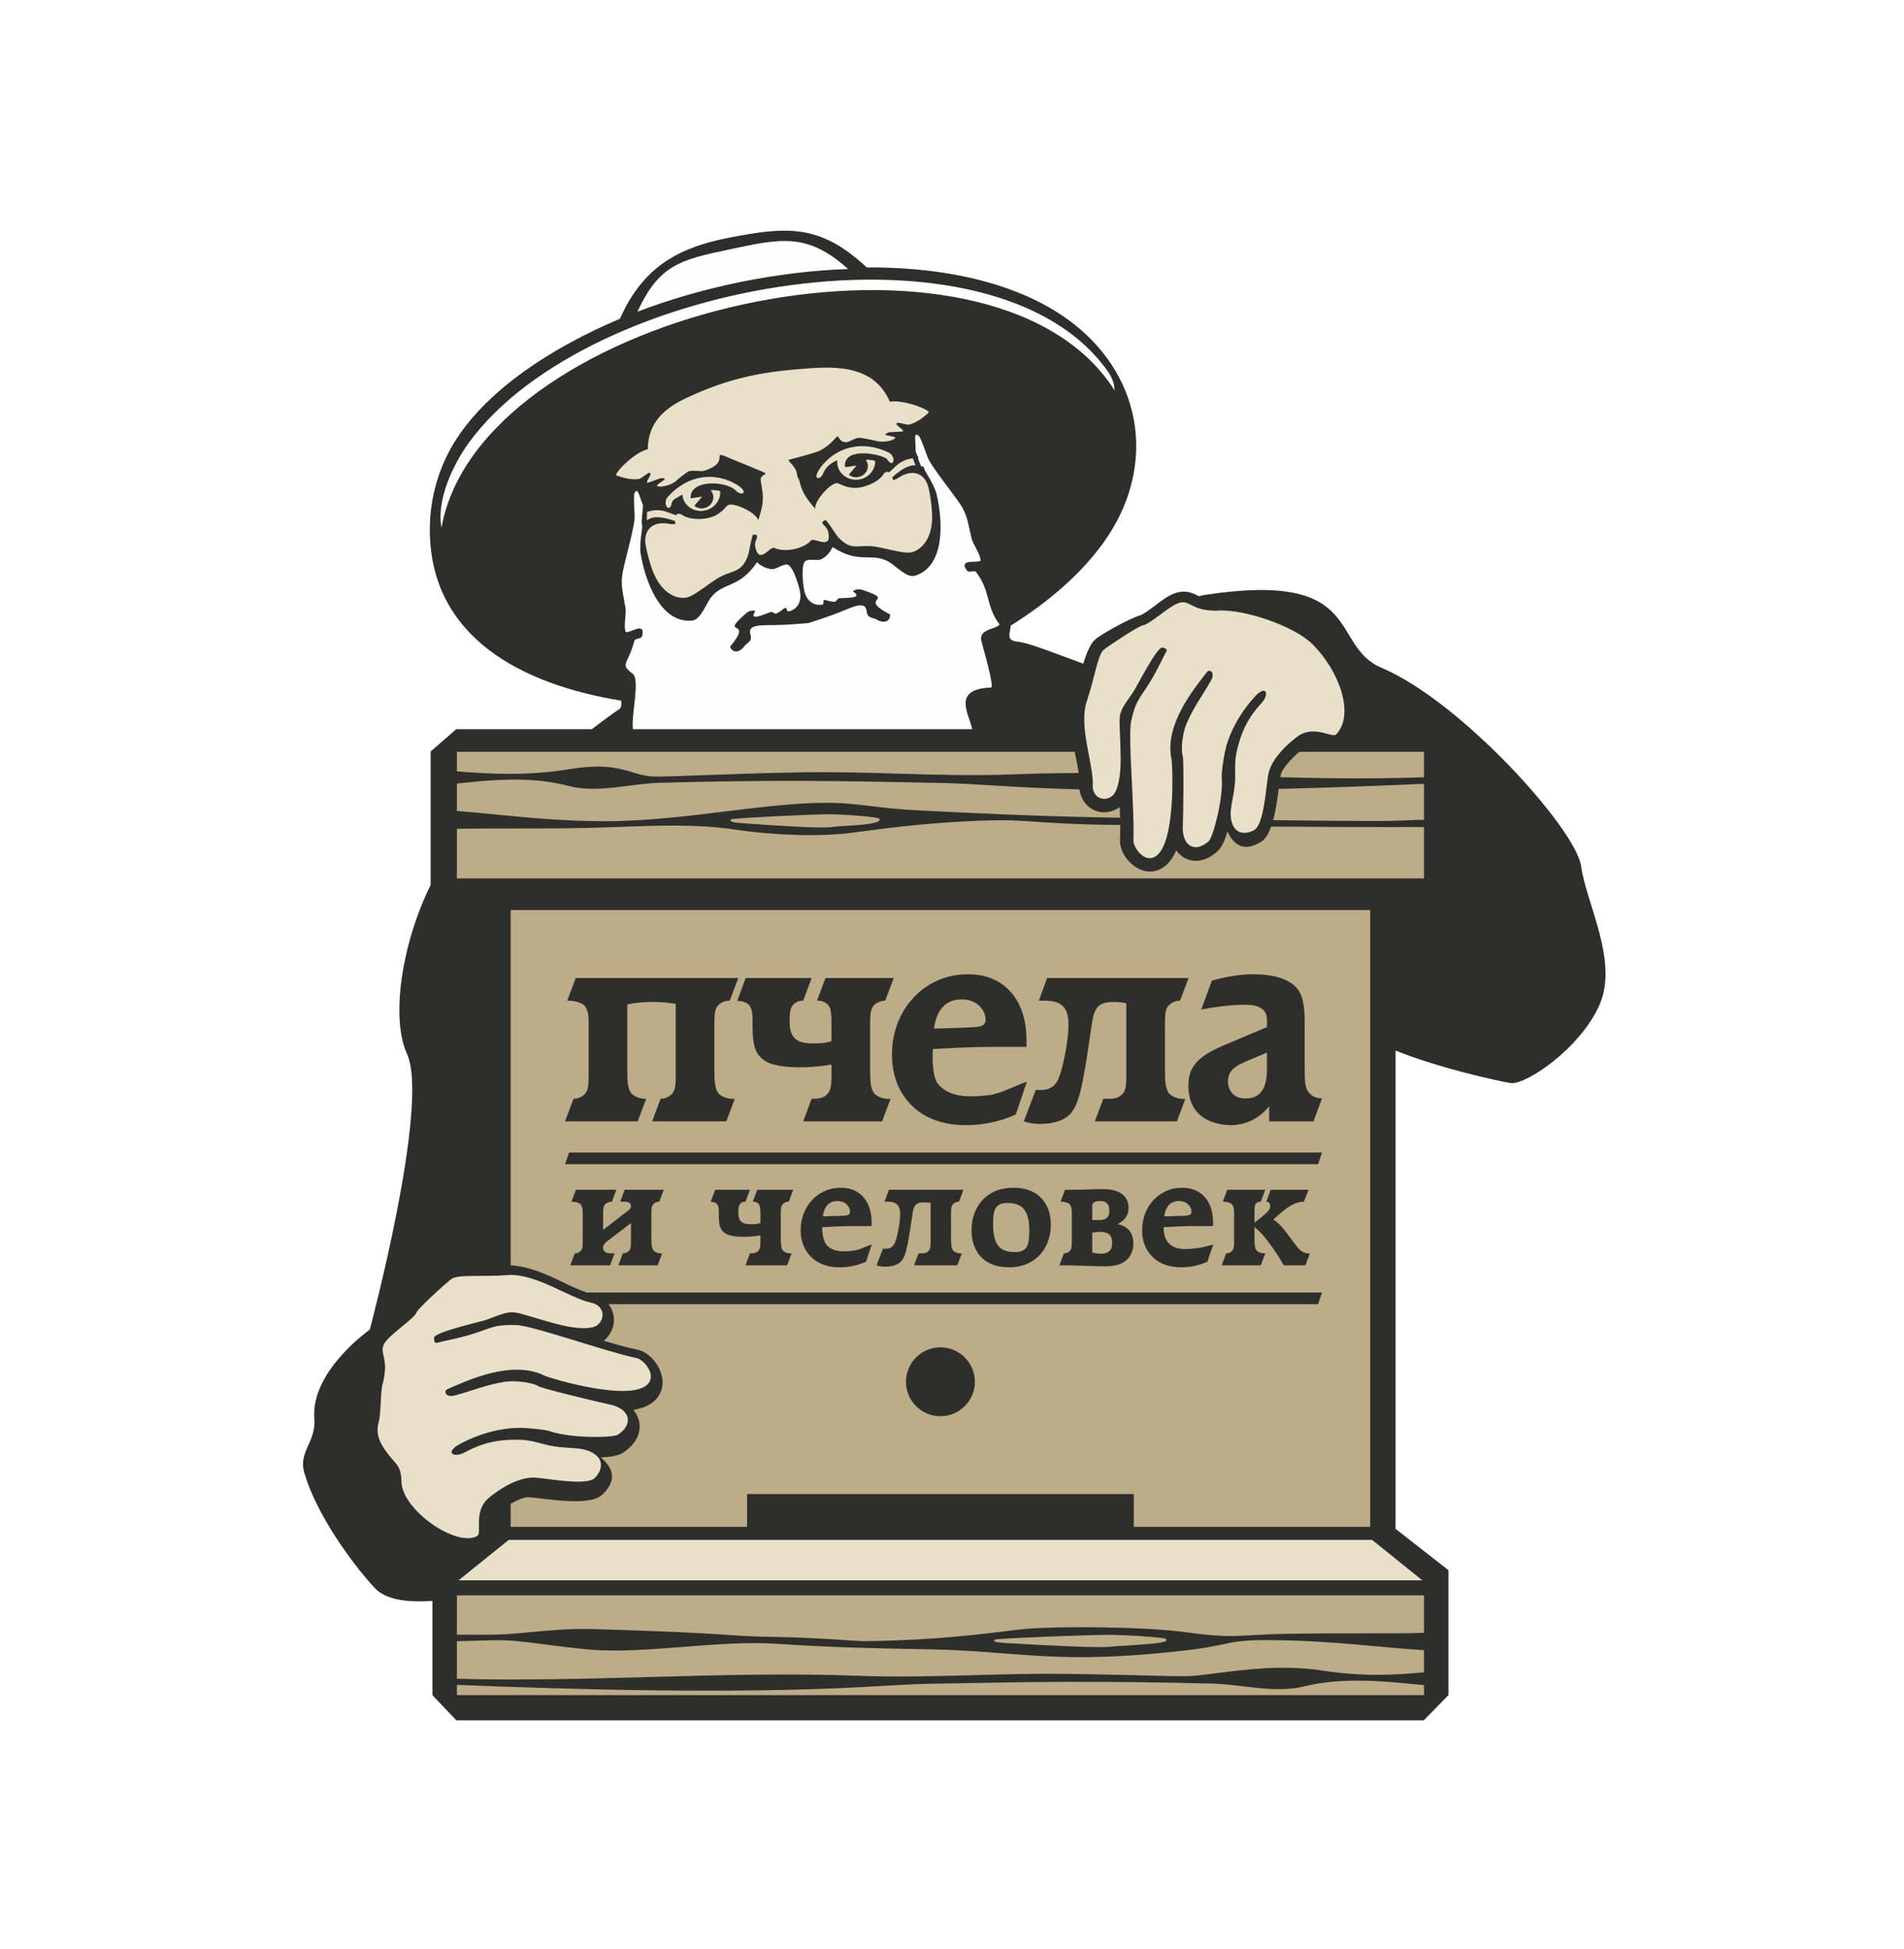 <?xml version="1.0" encoding="UTF-8"?> <svg xmlns="http://www.w3.org/2000/svg" width="421" height="431" viewBox="0 0 421 431" fill="none"> <rect width="421" height="431" fill="white"></rect> <path fill-rule="evenodd" clip-rule="evenodd" d="M89.99 233.012C95.091 244.236 81.759 293.991 81.759 293.991C81.759 293.991 68.656 303.183 69.506 313.638C69.935 318.911 65.896 320.93 67.297 325.667C70.711 337.216 81.1 349.393 83.105 351.356C85.817 354.01 91.073 354.295 95.615 353.967V374.805L100.9 380.374H314.824L320.267 374.805V352.745V347.176V347.176H320.267L308.579 338.039V232.281C318.141 236.171 331.305 239.025 333.988 239.473C337.22 240.013 349.339 231.932 353.648 222.236C357.957 212.541 350.686 199.614 349.609 191.535C348.532 183.456 323.217 155.175 305.443 147.634C293.824 142.705 302.065 126.143 266.574 131.512C266.051 131.591 265.566 131.699 265.115 131.832C264.426 131.496 263.754 131.136 262.965 130.953C260.908 130.474 259.092 131.3 257.412 132.416C256.106 133.284 253.533 135.447 252.269 136C249.873 136.671 243.841 140.021 242.237 141.324C241.125 142.227 240.248 144.379 239.523 146.735C233.21 144.447 227.308 142.062 225.066 141.883C222.269 141.66 223.417 140.002 223.472 138.334C232.167 132.915 239.18 126.654 243.963 120.019C255.666 103.785 253.056 83.917 237.459 71.654C226.291 62.874 209.652 59.028 191.645 59.123C181.34 49.53 174.098 50.05 161.211 52.553C155.986 53.567 151.581 55.03 147.86 57.36C143.335 60.194 139.822 64.313 137.074 70.473C121.709 77.011 108.291 85.948 101.099 96.795C97.076 102.862 94.981 110.106 95.04 117.388C95.23 140.782 115.132 151.316 137.341 154.917C137.442 155.769 137.385 156.482 136.969 156.76C135.356 157.838 133.246 159.393 130.865 161.224H100.88L95.215 166.162V168.3V194.223V195.684C88.996 208.234 86.273 224.831 89.99 233.012V233.012Z" fill="#2E2E2D"></path> <path fill-rule="evenodd" clip-rule="evenodd" d="M314.865 352.745H101.018V361.445L102.026 361.442C103.864 361.439 106.19 361.438 108.782 361.441C111.258 361.444 114.091 361.18 117.173 360.892C121.397 360.498 126.089 360.061 131.008 360.202C149.868 360.743 156.512 361.192 161.097 361.502C164.251 361.715 166.434 361.862 170.903 361.928C177.646 362.027 183.313 362.403 187.011 362.647C189.031 362.781 190.463 362.876 191.139 362.865L191.959 362.852C192.299 362.846 192.64 362.84 192.979 362.836C206.493 362.637 216.935 361.345 224.15 360.454L225.537 360.282C228.648 359.901 236.428 359.688 244.588 359.833C251.035 359.947 257.724 360.284 262.538 360.938C269.965 361.945 272.288 361.812 276.547 361.568C278.393 361.462 280.603 361.334 283.768 361.27C289.848 361.146 295.685 361.146 301.032 361.148C306.163 361.148 310.845 361.149 314.865 361.039V352.745V352.745ZM112.911 201.219H302.972V337.599H250.69V330.345H165.193V337.599H112.911V332.489C114.436 331.634 115.98 330.98 116.96 331.05C120.988 331.341 130.433 333.203 133.243 330.424C136.512 327.192 135.593 324.567 132.823 322.25C134.971 322.161 136.8 321.844 137.788 321.192C141.966 318.436 142.329 314.503 140.048 311.736C142.741 311.301 145.091 310.165 146.117 307.694C147.619 304.077 144.517 299.159 140.894 298.41C138.475 297.911 135.973 297.2 133.508 296.449C133.598 296.376 133.685 296.301 133.769 296.219C136.247 293.864 136.268 290.589 134.552 288.352H291.441L292.322 285.788H129.818C127.276 285.038 123.792 283.112 121.519 282.132C118.844 280.981 115.875 279.922 112.911 279.761V201.219V201.219ZM125.823 254.836H292.322L291.441 257.401H124.943L125.823 254.836ZM127.347 263.059L126.357 265.698C127.017 265.661 127.933 265.881 128.336 266.247C128.886 266.797 128.85 267.86 128.85 268.519V274.127C128.85 275.19 128.85 275.959 128.556 276.399C128.336 276.729 127.823 277.132 127.09 277.132L126.101 279.771H134.896L135.886 277.132H135.153C134.676 277.132 134.09 277.095 133.687 276.692C133.431 276.472 133.357 276.216 133.357 275.886C133.357 275.043 134.053 274.603 134.676 274.127L139.514 270.426V274.567C139.514 275.19 139.514 275.959 139.184 276.436C138.927 276.802 138.415 277.132 137.718 277.132L136.729 279.771H145.414L146.404 277.132C145.707 277.205 144.975 276.949 144.608 276.619C144.058 276.106 144.022 275.043 144.022 273.761V268.703C144.022 267.64 144.022 266.87 144.315 266.431C144.535 266.101 145.048 265.698 145.781 265.698L146.77 263.059H138.121L137.132 265.698H138.232C138.598 265.698 138.927 265.735 139.221 265.991C139.441 266.174 139.514 266.394 139.514 266.614C139.514 266.907 139.404 267.274 139.074 267.53L133.357 271.928V268.483C133.357 267.713 133.32 266.834 133.76 266.321C134.09 265.918 134.749 265.698 135.3 265.698L136.289 263.059H127.347V263.059ZM158.131 263.059L157.142 265.735C157.618 265.698 158.241 265.881 158.534 266.211C158.938 266.687 158.938 267.567 158.938 268.006V268.703C158.938 269.949 159.048 270.609 159.158 271.012C159.377 271.855 159.891 272.514 160.77 272.917C161.796 273.394 163.519 273.467 164.508 273.467C165.278 273.467 166.781 273.394 168.137 273.137V274.127C168.137 275.007 168.173 275.959 167.733 276.509C167.293 277.059 166.597 277.132 166.121 277.132H165.827L164.838 279.771H174.037L175.026 277.132C174.33 277.205 173.597 276.949 173.231 276.619C172.681 276.106 172.644 275.043 172.644 273.761V268.703C172.644 267.64 172.644 266.87 172.938 266.431C173.157 266.101 173.67 265.698 174.403 265.698L175.393 263.059H167.44L166.451 265.698C167.11 265.661 167.623 265.991 167.843 266.321C168.063 266.65 168.137 267.164 168.137 268.336V270.426C167.403 270.645 166.854 270.682 166.121 270.682C165.058 270.682 164.472 270.536 164.105 270.279C163.262 269.729 163.262 268.63 163.262 268.006C163.262 267.42 163.262 266.76 163.556 266.321C163.739 266.064 164.142 265.661 164.838 265.698L165.827 263.059H158.131V263.059ZM188.22 271.085H192.728V270.389C192.728 269.07 192.581 266.687 191.005 264.818C190.052 263.682 188.513 262.62 185.911 262.62C182.832 262.62 180.78 264.049 179.571 265.331C178.105 266.907 177.042 269.143 177.042 272.002C177.042 275.116 178.361 277.059 179.644 278.195C180.927 279.331 182.869 280.21 185.654 280.21C187.23 280.21 189.319 279.954 191.482 278.964L192.764 275.153C191.408 275.593 190.117 276.349 188.724 276.532C187.991 276.606 187.295 276.679 186.562 276.679C185.242 276.679 183.813 276.422 182.824 275.323C182.09 274.517 181.733 272.624 181.806 271.341C182.832 271.268 186.461 271.085 188.22 271.085V271.085ZM181.953 268.96C182.026 268.116 182.356 267.164 182.832 266.577C183.309 265.991 184.042 265.551 185.178 265.551C185.911 265.551 186.57 265.735 187.12 266.211C187.633 266.65 187.963 267.274 187.963 267.897C187.963 268.263 187.853 268.483 187.487 268.63C187.267 268.74 186.974 268.813 185.325 268.85L181.953 268.96V268.96ZM196.539 263.059L195.586 265.698H196.099C196.722 265.698 197.785 265.698 198.408 266.357C198.994 266.944 199.031 267.897 199.031 268.483C199.031 269.949 198.701 271.782 198.371 273.174C198.042 274.493 197.785 275.043 197.529 275.373C196.979 276.032 196.319 276.106 195.696 276.106H195.22L193.827 279.771C194.487 279.991 195.073 280.064 195.733 280.064C197.198 280.064 198.408 279.697 199.105 279.038C199.874 278.305 200.314 277.022 200.717 274.933C201.047 273.174 201.34 271.341 201.56 269.766C201.78 268.263 201.853 267.567 202.073 267.054C202.403 266.247 202.916 265.845 204.345 265.845C204.712 265.845 205.188 265.881 205.775 265.991V274.567C205.775 275.19 205.775 275.959 205.444 276.436C205.188 276.802 204.675 277.132 203.979 277.132H203.099L202.11 279.771H211.675L212.664 277.132C211.968 277.205 211.235 276.949 210.869 276.619C210.319 276.106 210.282 275.043 210.282 273.761V268.703C210.282 267.64 210.282 266.87 210.576 266.431C210.795 266.101 211.308 265.698 212.041 265.698L213.031 263.059H196.539V263.059ZM224.099 262.62C221.46 262.62 219.261 263.389 217.575 265.001C216.733 265.808 214.826 268.006 214.826 272.038C214.826 275.446 216.256 277.352 217.282 278.268C218.418 279.294 220.251 280.21 223.073 280.21C226.517 280.21 228.606 278.781 229.706 277.681C231.025 276.362 232.345 274.163 232.345 270.792C232.345 268.263 231.611 266.284 230.146 264.818C228.313 262.986 225.968 262.62 224.099 262.62V262.62ZM227.581 272.038C227.581 272.661 227.581 273.284 227.507 273.907C227.434 274.64 227.287 275.41 226.847 275.959C226.188 276.729 225.271 276.839 224.429 276.839C223.402 276.839 221.9 276.729 220.873 275.629C219.774 274.457 219.591 272.368 219.591 270.426C219.591 269.07 219.664 267.64 220.36 266.834C221.057 266.028 222.119 265.991 222.816 265.991C223.878 265.991 225.088 266.138 226.041 266.981C227.397 268.19 227.581 270.279 227.581 272.038V272.038ZM235.496 263.059L234.507 265.698C235.167 265.661 236.083 265.881 236.486 266.247C237.036 266.797 236.999 267.86 236.999 268.519V274.127C236.999 275.19 236.999 275.959 236.706 276.399C236.486 276.729 235.973 277.132 235.24 277.132L234.251 279.771H235.276C236.743 279.771 238.062 279.808 239.601 279.881C242.093 279.954 243.193 279.991 243.852 279.991C245.392 279.991 247.883 279.991 249.423 278.268C250.083 277.535 250.596 276.399 250.596 274.86C250.596 273.651 250.193 272.624 249.643 272.002C249.056 271.305 247.994 270.829 247.114 270.645C247.883 270.315 248.397 269.839 248.727 269.436C249.313 268.703 249.533 267.897 249.533 266.944C249.533 265.368 248.69 264.415 247.957 263.902C246.638 262.986 244.622 262.913 243.596 262.913C243.046 262.913 242.386 262.949 240.774 262.986C239.674 263.022 238.648 263.059 237.439 263.059H235.496V263.059ZM241.507 269.766V266.577C241.507 266.431 241.544 266.138 241.8 265.918C242.13 265.625 242.826 265.551 243.229 265.551C243.743 265.551 244.329 265.625 244.769 266.064C245.245 266.54 245.282 267.164 245.282 267.713C245.282 268.226 245.282 268.923 244.585 269.399C244.109 269.729 243.413 269.766 242.973 269.766H241.507V269.766ZM241.507 272.551C242.02 272.441 242.679 272.368 243.193 272.368C244.219 272.368 244.952 272.624 245.355 273.028C245.831 273.541 245.904 274.273 245.904 274.823C245.904 275.336 245.868 275.959 245.428 276.472C244.878 277.095 244.109 277.205 243.449 277.205C242.643 277.205 241.947 277.059 241.507 276.912V272.551V272.551ZM263.716 271.085H268.224V270.389C268.224 269.07 268.077 266.687 266.501 264.818C265.548 263.682 264.009 262.62 261.407 262.62C258.328 262.62 256.276 264.049 255.067 265.331C253.601 266.907 252.538 269.143 252.538 272.002C252.538 275.116 253.857 277.059 255.14 278.195C256.423 279.331 258.365 280.21 261.15 280.21C262.726 280.21 264.815 279.954 266.978 278.964L268.26 275.153C266.904 275.593 265.658 275.849 264.266 276.033C263.532 276.106 262.836 276.179 262.103 276.179C260.784 276.179 259.355 275.922 258.365 274.823C257.632 274.017 257.229 272.624 257.302 271.341C258.328 271.268 261.957 271.085 263.716 271.085V271.085ZM257.449 268.96C257.522 268.116 257.852 267.164 258.328 266.577C258.805 265.991 259.538 265.551 260.674 265.551C261.407 265.551 262.067 265.735 262.616 266.211C263.129 266.65 263.459 267.274 263.459 267.897C263.459 268.263 263.349 268.483 262.983 268.63C262.763 268.74 262.47 268.813 260.821 268.85L257.449 268.96V268.96ZM271.375 263.059L270.386 265.698C271.045 265.661 271.962 265.881 272.365 266.247C272.914 266.797 272.878 267.86 272.878 268.519V274.127C272.878 275.19 272.878 275.959 272.585 276.399C272.365 276.729 271.852 277.132 271.119 277.132L270.129 279.771H278.778L279.768 277.132C279.182 277.169 278.302 276.986 277.862 276.509C277.422 275.996 277.386 275.043 277.386 273.761V271.305C278.925 272.551 279.878 273.797 281.161 275.556C282.15 276.949 282.48 277.425 283.872 279.771H288.637L289.626 277.132C288.893 277.169 288.087 277.022 287.317 276.252C286.988 275.922 286.218 274.933 285.925 274.53L284.972 273.247C284.056 272.038 283.249 270.792 281.564 269.656L282.553 268.74C283.249 268.116 284.239 267.31 284.862 266.907C286.438 265.881 287.574 265.698 288.307 265.698L289.333 263.059H280.977L279.988 265.698C280.244 265.698 280.464 265.771 280.647 265.991C280.794 266.174 280.867 266.357 280.867 266.614C280.867 267.494 280.134 268.116 279.255 268.85C278.925 269.106 278.265 269.692 277.386 270.315V268.006C277.386 266.834 277.495 266.504 277.569 266.321C277.715 265.991 278.119 265.661 278.778 265.698L279.768 263.059H271.375V263.059ZM127.306 216.252L125.429 221.256C126.68 221.187 128.418 221.604 129.182 222.299C130.225 223.341 130.155 225.356 130.155 226.607V237.242C130.155 239.257 130.155 240.717 129.6 241.551C129.182 242.176 128.21 242.941 126.819 242.941L124.943 247.945H140.998L142.875 242.941C141.693 243.01 140.303 242.523 139.608 241.759C138.774 240.786 138.704 238.979 138.704 236.546V222.09C140.303 221.742 142.179 221.534 144.404 221.534C145.516 221.534 147.322 221.604 149.408 221.951V237.242C149.408 238.979 149.477 240.578 148.782 241.62C148.295 242.315 147.322 242.941 146.071 242.941L144.195 247.945H160.597L162.474 242.941C161.154 243.08 159.763 242.593 159.068 241.968C158.026 240.994 157.956 238.979 157.956 236.546V226.955C157.956 224.94 157.956 223.48 158.512 222.646C158.905 222.057 159.79 221.344 161.052 221.264C161.13 221.259 161.27 221.256 161.352 221.256L163.24 216.252H127.306V216.252ZM164.874 216.252L162.997 221.326C163.901 221.256 165.082 221.604 165.638 222.229C166.403 223.132 166.403 224.801 166.403 225.635V226.955C166.403 229.318 166.611 230.569 166.82 231.334C167.237 232.932 168.21 234.183 169.878 234.948C171.824 235.852 175.091 235.99 176.967 235.99C178.427 235.99 181.276 235.852 183.848 235.365V237.242C183.848 238.909 183.917 240.717 183.083 241.759C182.249 242.802 180.929 242.941 180.025 242.941H179.469L177.593 247.945H195.037L196.914 242.941C195.594 243.08 194.204 242.593 193.509 241.968C192.466 240.994 192.396 238.979 192.396 236.546V226.955C192.396 224.94 192.396 223.48 192.953 222.646C193.37 222.02 194.343 221.256 195.733 221.256L197.609 216.252H182.527L180.651 221.256C181.902 221.187 182.874 221.812 183.292 222.438C183.709 223.063 183.848 224.036 183.848 226.26V230.221C182.458 230.639 181.415 230.708 180.025 230.708C178.009 230.708 176.897 230.43 176.203 229.944C174.604 228.901 174.604 226.816 174.604 225.635C174.604 224.523 174.604 223.272 175.16 222.438C175.507 221.951 176.272 221.187 177.593 221.256L179.469 216.252H164.874V216.252ZM218.421 231.473H226.97V230.152C226.97 227.65 226.689 223.135 223.704 219.588C221.893 217.437 218.978 215.418 214.043 215.418C208.205 215.418 204.304 218.12 202.019 220.561C199.231 223.541 197.224 227.789 197.224 233.21C197.224 239.118 199.727 242.802 202.159 244.956C204.591 247.111 208.275 248.779 213.557 248.779C216.545 248.779 220.507 248.292 224.607 246.416L227.04 239.188C224.469 240.021 221.382 241.809 218.738 242.128C217.351 242.294 216.027 242.406 214.637 242.406C212.135 242.406 209.429 241.914 207.548 239.834C206.163 238.302 206.121 234.392 206.259 231.959C208.205 231.82 215.086 231.473 218.421 231.473V231.473ZM206.537 227.442C206.676 225.843 207.301 224.036 208.205 222.924C209.109 221.812 210.499 220.978 212.653 220.978C214.043 220.978 215.292 221.329 216.337 222.229C217.307 223.065 217.936 224.244 217.936 225.426C217.936 226.121 217.718 226.516 217.032 226.816C216.605 227.002 216.057 227.132 212.931 227.233L206.537 227.442V227.442ZM231.523 216.252L229.716 221.256H230.689C231.87 221.256 233.869 221.272 235.067 222.507C236.162 223.635 236.25 225.426 236.25 226.538C236.25 229.318 235.639 232.798 234.998 235.434C234.389 237.939 233.9 238.991 233.399 239.605C232.372 240.866 231.105 240.994 229.925 240.994H229.021L226.38 247.945C227.631 248.362 228.743 248.501 229.994 248.501C232.774 248.501 235.07 247.807 236.388 246.555C237.849 245.166 238.691 242.733 239.446 238.77C240.081 235.436 240.619 231.957 241.045 228.971C241.451 226.12 241.612 224.804 242.018 223.828C242.653 222.304 243.616 221.534 246.327 221.534C247.022 221.534 247.926 221.604 249.038 221.812V238.076C249.038 239.256 249.039 240.719 248.412 241.62C247.928 242.316 246.951 242.941 245.632 242.941H243.964L242.087 247.945H260.227L262.104 242.941C260.784 243.08 259.386 242.6 258.698 241.968C257.649 241.002 257.586 238.979 257.586 236.546V226.955C257.586 224.94 257.587 223.48 258.142 222.646C258.559 222.021 259.533 221.256 260.922 221.256L262.799 216.252H231.523V216.252ZM288.482 235.852V226.538C288.482 223.689 288.399 220.708 286.952 218.754C285.829 217.234 283.2 215.418 277.084 215.418C275.137 215.418 272.427 215.626 267.979 216.808L265.616 223.202C268.257 222.715 271.94 222.16 274.998 222.16C276.666 222.16 277.848 222.301 278.752 222.854C280.001 223.62 280.141 224.663 280.141 225.635V227.094L270.62 231.125C268.528 232.011 266.872 232.87 265.546 233.975C264.788 234.607 264.158 235.296 263.67 236.129C262.977 237.311 262.766 238.701 262.766 240.091C262.766 244.053 264.568 246.007 265.894 246.972C267.625 248.23 270.133 248.779 272.149 248.779C274.025 248.779 276.1 248.276 278.057 246.972C279.019 246.331 279.863 245.582 280.628 244.609V247.945H290.428L292.304 242.871C290.567 242.871 289.542 241.887 289.108 241.133C288.5 240.081 288.482 238.492 288.482 235.852V235.852ZM280.141 236.06C280.141 238.075 279.995 240.57 278.335 241.968C277.355 242.793 276.111 242.871 275.346 242.871C274.373 242.871 273.267 242.656 272.427 241.69C271.878 241.058 271.523 240.16 271.523 239.118C271.523 236.407 273.604 235.494 276.04 234.462L280.141 232.724V236.06ZM207.942 297.905C212.146 297.905 215.555 301.313 215.555 305.518C215.555 309.723 212.146 313.131 207.942 313.131C203.737 313.131 200.328 309.723 200.328 305.518C200.328 301.313 203.737 297.905 207.942 297.905ZM101.018 194.222H314.865V182.852C314.137 182.858 313.165 182.863 312.003 182.865C310.175 182.869 307.876 182.869 305.316 182.866C298.956 182.857 290.339 182.824 281.061 182.762C280.505 184.322 279.782 185.571 278.807 186.157C275.079 188.402 272.885 186.945 271.407 183.863C270.824 185.813 270.106 187.417 269.277 188.171C265.773 191.36 262.08 190.775 260.074 188.036C259.046 190.405 257.455 192.296 254.949 192.66C251.28 193.194 247.493 189.199 247.652 185.7C247.701 184.627 247.713 183.527 247.701 182.416C246.138 182.392 244.617 182.366 243.146 182.34C236.451 182.221 230.815 181.825 227.113 181.565C222.076 181.212 217.586 181.384 212.475 181.661C203.034 182.174 195.471 183.184 189.859 183.932L188.471 184.117C185.427 184.519 181.206 184.748 176.221 184.612C172.08 184.5 167.41 184.135 162.454 183.409C154.152 182.194 145.541 182.515 137.216 182.825C134.852 182.912 132.511 183 130.195 183.051C124.111 183.185 118.269 183.184 112.918 183.183C108.589 183.182 104.58 183.181 101.018 183.253V194.222V194.222ZM314.865 181.263V173.305C304.634 173.754 293.768 174.164 282.742 174.435C282.455 176.584 282.1 179.136 281.502 181.339C290.653 181.457 298.868 181.533 304.986 181.54C308.301 181.544 311.578 181.324 314.865 181.263ZM238.691 174.533C233.734 174.401 228.884 174.209 224.191 173.948C222.672 173.863 221.163 173.769 219.652 173.675C215.922 173.442 212.166 173.208 208.433 173.119C195.994 172.866 186.681 172.689 177.337 172.658C167.993 172.627 158.607 172.742 146.018 173.072C143.709 173.133 141.372 173.433 139.04 173.732C134.498 174.316 129.973 174.897 125.518 173.725C117.261 171.553 108.35 172.479 101.522 173.187L101.018 173.239V179.309C103.516 179.495 106.244 179.763 109.168 180.05C116.37 180.757 124.765 181.58 133.882 181.58C138.427 181.58 143.166 181.275 148.015 180.815C152.882 180.354 157.841 179.738 162.823 179.119C181.104 176.845 185.705 177.404 192.44 178.222C195.428 178.584 198.84 178.999 204.054 179.236C205.178 179.287 206.557 179.356 208.179 179.436C215.711 179.808 228.421 180.437 242.498 180.706L247.668 180.803C247.645 180.025 247.613 179.245 247.577 178.467C247.49 178.532 247.4 178.594 247.306 178.652C243.499 181.047 239.171 178.675 238.691 174.533V174.533ZM314.865 171.864V166.233H287.281C285.519 167.783 283.434 169.976 283.184 171.366C283.156 171.522 283.129 171.687 283.101 171.86C288.926 172.003 294.765 172.103 300.631 172.103C307.547 172.103 312.505 171.941 314.621 171.872L314.865 171.864ZM237.639 166.233H101.018V170.545C107.616 171.12 116.46 171.613 125.712 170.097C133.472 168.825 136.848 169.848 139.818 170.748C141.332 171.207 142.739 171.634 144.572 171.692C146.283 171.746 149.777 171.615 154.685 171.43C160.552 171.208 168.439 170.91 177.747 170.763C184.783 170.652 191.603 170.855 198.428 171.057C206.944 171.309 215.469 171.562 224.413 171.206C229.114 171.02 233.81 170.933 238.503 170.915C238.3 169.409 237.943 167.729 237.639 166.233V166.233ZM186.695 182.613C185.368 182.719 184.208 182.812 183.581 182.893C181.348 183.181 171.085 182.53 165.51 182.105C164.5 182.029 163.409 181.983 162.408 181.838C161.874 181.761 160.763 181.224 162.153 181.076C163.884 180.891 168.075 180.64 172.353 180.432C177.284 180.192 182.335 180.007 183.85 180.038C187.556 180.113 191.212 180.457 193.035 180.701C193.421 180.753 193.729 180.801 193.939 180.841C194.258 180.902 194.45 181.017 194.498 181.179C194.838 182.327 187.379 182.559 186.695 182.613V182.613ZM101.018 362.877V371.182C103.582 371.253 107.884 371.351 113.462 371.351C123.562 371.351 133.58 371.075 143.591 370.8C158.927 370.378 174.25 369.956 189.621 370.521C198.559 370.85 207.077 370.616 215.587 370.383C222.406 370.195 229.222 370.008 236.252 370.11C244.615 370.233 250.253 370.379 254.273 370.483C258.461 370.592 260.896 370.655 262.816 370.599C264.381 370.553 266.504 370.278 269.006 369.955C275.193 369.157 283.689 368.06 292.04 369.328C302.137 370.862 308.901 370.301 314.865 369.755V364.855C311.864 364.694 308.478 364.385 304.779 364.049C297.582 363.395 289.194 362.632 280.084 362.632C274.788 362.632 272.979 363.017 270.403 363.565C268.558 363.957 266.323 364.433 262.17 364.911C242.523 367.176 232.596 366.406 221.8 365.568C218.091 365.281 214.278 364.984 209.966 364.803C208.138 364.726 205.555 364.677 202.384 364.618C194.714 364.475 183.608 364.266 171.536 363.441C165.439 363.025 158.368 363.574 151.32 364.121C143.723 364.711 136.15 365.3 129.803 364.678C125.623 364.268 122.49 363.857 119.873 363.514C115.702 362.968 112.845 362.593 109.118 362.669C106.478 362.723 104.075 362.791 102.17 362.846L101.018 362.877V362.877ZM101.018 372.537V374.804H314.865V372.587C314.086 372.517 313.267 372.438 312.418 372.356C305.595 371.699 296.691 370.842 288.441 372.854C283.99 373.939 279.468 373.401 274.929 372.861C272.599 372.584 270.264 372.305 267.956 372.249C255.378 371.943 245.999 371.837 236.661 371.866C227.324 371.894 218.018 372.058 205.589 372.293C201.861 372.375 198.111 372.592 194.386 372.807C192.873 372.894 191.364 372.982 189.844 373.061C175.638 373.794 159.999 373.933 144.296 373.741C129.542 373.559 114.74 373.085 101.018 372.537V372.537ZM248.896 363.862C247.362 363.96 246.022 364.046 245.297 364.121C242.716 364.388 230.857 363.785 224.415 363.391C223.372 363.328 221.05 363.308 220.093 363.007C219.704 362.886 219.678 362.721 220.06 362.515C220.187 362.447 220.4 362.449 220.532 362.438C222.528 362.266 227.376 362.035 232.322 361.842C238.02 361.619 243.857 361.448 245.608 361.476C249.889 361.547 254.115 361.864 256.221 362.091C256.667 362.139 257.023 362.183 257.267 362.22C257.748 362.294 257.978 362.453 257.916 362.683L257.907 362.717L257.886 362.753L257.885 362.755L257.866 362.787L257.845 362.81C257.371 363.32 252.582 363.626 248.896 363.862V363.862Z" fill="#BCAC87"></path> <path fill-rule="evenodd" clip-rule="evenodd" d="M258.846 134.265C256.609 135.752 253.735 138.171 252.763 138.244C251.869 138.309 245.25 142.698 244.107 143.626C242.682 144.783 242.187 149.436 240.308 155.028C238.43 160.621 241.855 169.066 241.617 173.552C241.482 176.076 243.698 177.42 245.729 176.144C247.193 175.223 247.836 171.54 247.791 167.643C247.665 156.696 246.538 158.828 250.563 153.028C251.301 151.963 255.853 142.829 257.069 143.179C257.785 143.386 258.179 143.566 257.864 144.115C256.939 145.728 256.588 146.779 255.083 149.437C252.244 154.447 251.297 154.165 250.134 159.324C249.344 162.829 250.918 179.195 250.615 185.836C250.56 187.056 252.386 190.037 254.524 189.726C260.163 188.907 259.282 168.999 259.028 167.812C257.418 160.294 263.969 152.337 266.885 148.577C267.439 147.862 268.793 148.633 267.761 150.472C265.954 153.698 264.115 156.032 262.448 159.789C261.721 161.429 261.374 163.601 261.335 165.224C261.315 166.08 261.381 166.785 261.52 167.176C261.798 167.951 261.639 180.642 261.539 182.42C261.267 187.304 264.375 188.624 267.283 185.978C268.219 185.125 270.539 176.503 270.146 171.784C270.061 170.765 270.535 167.93 270.754 166.729C271.615 162.042 274.3 157.532 277.377 154.117C279.994 151.213 280.822 153.433 278.861 155.548C275.557 159.114 274.332 162.466 273.518 165.877C272.959 168.217 273.125 170.096 273.111 171.862C273.075 176.506 271.22 179.541 272.665 182.563C273.562 184.436 275.649 184.53 277.374 183.491C279.491 182.218 279.975 173.772 280.41 171.337C281.109 167.44 285.398 163.914 287.053 162.744C290.595 160.242 294.61 163.243 295.423 162.402C299.623 158.057 296.174 148.401 290.251 142.475C286.09 138.311 274.66 134.5 268.948 135.03C268.407 135.079 266.593 134.91 265.71 134.686C262.416 133.851 262.333 131.95 258.846 134.265V134.265ZM151.888 87.935C146.835 90.293 143.311 93.44 143.229 99.323C140.155 100.033 135.563 104.893 136.325 105.141C137.304 105.461 139.255 106.174 141.189 105.92C141.959 105.818 143.184 104.448 143.649 104.542C144.403 104.694 142.56 106.661 143.212 106.743C143.344 106.759 146.045 105.692 146.205 105.715C146.53 105.761 147.351 105.756 146.834 106.124C146.454 106.396 145.137 107.256 145.235 107.371C145.725 107.957 148.284 107.298 149.271 106.507C149.31 106.476 151.924 104.225 152.465 104.144C153.668 103.964 155.048 104.29 155.67 104.098C162.142 102.103 156.313 99.084 161.783 101.484C162.707 101.886 168.466 104.183 169.273 104.626C169.542 104.774 168.183 105.157 168.207 105.929C168.237 106.868 168.195 105.97 168.56 108.497C168.869 110.653 168.611 111.987 167.672 115.025C167.203 113.316 161.799 110.725 160.784 111.835C159.653 113.073 158.596 114.048 156.789 114.489C154.914 114.947 152.276 114.836 150.938 113.917C150.248 113.442 149.759 113.52 149.489 113.931C149.043 113.774 148.44 113.557 147.637 113.25C145.821 112.553 144.208 112.802 143.077 113.2C143.055 113.741 143.036 114.404 143.014 115.023C143.6 114.683 144.224 114.416 144.802 114.383C146.483 114.287 148.083 114.801 149.242 115.202C149.253 115.413 149.281 115.638 149.326 115.872L148.59 115.898C148.329 115.872 148.077 115.838 147.838 115.796C143.959 115.119 142.016 117.581 142.87 121.04C143.019 122.03 143.604 124.101 143.943 125.167C145.852 131.151 149.379 132.375 151.483 132.174C153.051 132.024 154.904 130.395 158.04 128.273C161.782 125.742 163.651 127.127 165.31 123.053C165.703 122.086 166.195 118.295 166.57 118.192C168.358 118.188 166.719 119.36 166.965 120.751C167.742 125.151 170.259 120.684 171.206 121.144C172.162 121.607 173.702 121.753 175.239 121.484L175.239 121.486L175.393 121.456H175.393L175.499 121.434L175.605 121.413H175.605L175.759 121.382L175.758 121.38C177.28 121.033 178.643 120.303 179.345 119.506C180.041 118.716 184.089 121.861 183.105 117.503C182.794 116.126 180.828 115.679 182.479 114.99C182.864 114.941 184.785 118.247 185.521 118.986C188.627 122.102 189.814 120.101 194.244 120.989C197.957 121.732 200.296 122.518 201.8 122.05C203.818 121.421 206.597 118.928 206.043 112.672C205.944 111.558 205.682 109.422 205.436 108.451C204.886 104.93 202.142 103.411 198.827 105.536C198.622 105.667 198.403 105.797 198.172 105.921L197.483 106.182C197.435 105.949 197.373 105.731 197.302 105.532C198.215 104.713 199.492 103.621 201.079 103.059C201.473 102.92 201.936 102.884 202.415 102.907C202.249 102.432 202.053 101.861 201.871 101.329C200.725 101.452 199.302 101.89 198.027 103.11C197.406 103.705 196.932 104.138 196.583 104.454C196.174 104.181 195.693 104.297 195.24 105.003C194.362 106.367 191.973 107.49 190.067 107.793C188.229 108.085 186.877 107.594 185.356 106.891C183.992 106.26 180.01 110.74 180.238 112.496C178.197 110.058 177.443 108.929 176.895 106.821C176.543 105.467 176.299 105.686 176.237 104.917C176.096 103.128 174.12 102.036 174.416 101.659C174.448 101.617 180.294 100.203 181.53 99.515C183.816 98.242 184.738 96.698 185.216 96.45C185.233 96.51 185.272 96.565 185.341 96.616C185.528 96.756 185.811 97.786 187.079 97.778C187.731 97.773 188.548 97.105 189.728 96.806C190.258 96.671 193.863 97.511 193.912 97.525C195.128 97.872 197.742 97.49 197.969 96.761C198.014 96.616 196.467 96.333 196.011 96.23C195.392 96.089 196.153 95.776 196.433 95.609C196.572 95.525 199.475 95.464 199.591 95.399C200.161 95.071 197.701 93.97 198.337 93.537C198.728 93.272 200.389 94.061 201.138 93.858C203.021 93.344 204.543 91.931 205.323 91.257C205.928 90.733 199.866 88.284 196.756 88.818C193.764 81.953 187.311 80.879 179.595 81.389C168.977 82.088 161.571 83.417 151.888 87.935V87.935ZM159.237 108.579C159.388 110.492 158.069 112.318 156.047 112.835C153.799 113.411 151.534 112.148 150.989 110.017C150.934 109.799 150.898 109.58 150.881 109.362C149.307 110.33 148.72 110.313 148.477 111.422C148.01 113.557 146.33 111.348 147.696 109.83C152.16 104.868 158.093 104.309 162.898 107.144C165.856 109.006 163.857 109.735 162.737 108.504C160.77 106.341 152.478 105.839 152.697 110.184L155.231 109.813L153.526 111.835C154.123 112.334 154.967 112.546 155.807 112.33C157.159 111.984 157.989 110.664 157.662 109.383C157.563 108.999 157.373 108.663 157.117 108.388C157.835 108.341 158.551 108.387 159.237 108.579V108.579ZM185.137 101.746C185.106 102.057 185.111 102.374 185.158 102.696C185.479 104.873 187.601 106.363 189.897 106.024C192.035 105.709 193.569 103.918 193.51 101.916C192.835 101.699 192.128 101.632 191.417 101.66C191.606 101.903 191.748 102.186 191.829 102.501C192.157 103.782 191.327 105.102 189.975 105.448C189.135 105.663 188.291 105.451 187.694 104.953L189.398 102.931L186.864 103.302C186.63 102.009 187.34 101.041 188.45 100.612C190.54 99.803 194.085 100.441 195.667 101.193C195.91 101.305 196.114 101.485 196.331 101.794C197.588 103.581 198.283 100.894 196.437 100.023C190.4 97.174 184.712 98.952 181.377 103.425C179.37 106.286 181.496 106.186 182.053 104.617C182.503 103.348 183.654 102.399 185.137 101.746V101.746ZM112.487 340.479H303.397L314.485 349.415H101.399L112.487 340.479ZM86.492 295.339C88.573 293.459 91.762 291.173 92.085 290.208C92.382 289.32 98.529 283.752 99.763 282.835C101.301 281.69 106.137 282.388 112.281 281.927C118.426 281.467 126.09 287.109 130.691 288.024C133.28 288.537 134.07 291.126 132.255 292.853C130.946 294.097 127.053 293.799 123.12 292.749C112.073 289.802 114.521 289.211 107.616 291.79C106.347 292.263 95.93 294.516 95.972 295.837C95.996 296.615 96.076 297.061 96.714 296.883C98.584 296.363 99.739 296.278 102.816 295.44C108.618 293.857 108.577 292.826 114.098 292.978C117.848 293.081 134.006 298.891 140.805 300.295C142.055 300.554 144.601 303.17 143.735 305.253C141.454 310.75 121.533 304.73 120.397 304.166C113.203 300.6 103.462 305.18 98.905 307.163C98.039 307.539 98.47 309.108 100.598 308.538C104.328 307.54 107.164 306.279 111.396 305.56C113.242 305.247 115.531 305.456 117.183 305.834C118.055 306.034 118.751 306.283 119.111 306.524C119.824 307.006 132.709 310.114 134.534 310.471C139.547 311.454 140.082 314.939 136.655 317.201C135.55 317.929 126.227 318.056 121.552 316.442C120.543 316.094 117.551 315.842 116.28 315.755C111.314 315.419 106.059 316.975 101.81 319.209C98.196 321.11 100.23 322.519 102.875 321.08C107.335 318.654 111.044 318.278 114.705 318.332C117.218 318.37 119.076 319.022 120.867 319.463C125.576 320.622 129.126 319.527 131.813 321.768C133.477 323.158 133.034 325.295 131.539 326.773C129.704 328.588 121.032 326.901 118.455 326.715C114.332 326.417 109.658 329.85 108.048 331.224C104.603 334.164 106.606 339 105.545 339.607C100.94 342.24 89.003 333.886 88.783 327.762C88.744 326.703 88.673 324.91 87.698 323.768C85.194 320.835 82.668 318.106 83.732 314.422C84.302 312.446 84.072 307.421 84.663 305.761C84.853 305.226 85.148 303.346 85.149 302.395C85.152 298.847 83.25 298.272 86.492 295.339V295.339Z" fill="#E8E0C8"></path> <path fill-rule="evenodd" clip-rule="evenodd" d="M140.949 68.913C155.512 63.379 171.918 60.03 187.527 59.485C178.317 51.199 172.362 52.816 160.806 55.254C150.32 57.465 145.701 58.647 140.949 68.913V68.913ZM245.837 85.381C246.043 85.686 246.245 85.993 246.441 86.302C246.419 84.854 245.929 83.5 244.938 82.095C219.785 46.43 130.216 61.775 103.815 97.686C100.227 102.565 96.459 110.522 97.612 116.638H97.632C97.865 115.251 98.205 113.864 98.647 112.482C112.535 67.322 218.216 44.667 245.837 85.381V85.381ZM141.984 116.057C141.909 115.85 141.864 115.631 141.875 115.428C141.904 114.828 142.087 112.768 142.185 111.683C142.175 111.655 142.164 111.63 142.153 111.606C141.466 110.199 140.96 107.134 140.22 109.284C140.159 109.46 140.215 112.616 140.322 113.965C140.485 116.022 138.253 123.541 137.679 126.568C137.155 129.337 137.773 131.191 138.308 134.45C138.515 135.706 137.825 138.612 138.363 139.722C138.524 140.056 140.679 138.957 141.246 138.954C142.345 138.949 142.084 139.803 142.05 140.339C141.974 141.503 140.453 140.941 140.249 141.74C138.923 146.944 136.9 146.736 139.871 148.946C141.597 150.23 139.574 157.85 139.937 161.222H214.96C214.426 158.067 210.213 152.351 219.139 152.018C219.949 151.989 217.196 142.563 216.997 141.771C216.295 138.98 220.358 139.182 221.012 138.077C217.914 133.944 219.093 130.812 215.857 126.526C215.361 125.869 214.175 126.976 213.654 125.931C213.415 125.451 212.845 124.764 213.861 124.343C214.385 124.126 216.797 124.306 216.816 123.936C216.882 122.704 215.123 120.291 214.827 119.052C214.06 115.841 213.913 113.892 212.36 111.542C210.658 108.972 205.693 102.901 205.048 100.942C204.624 99.656 203.455 96.724 203.331 96.586C201.816 94.89 202.536 97.909 202.446 99.474C202.424 99.879 202.743 100.568 203.138 101.306C203.074 101.302 203.007 101.297 202.938 101.295C203.147 101.824 203.413 102.472 203.652 103.07C203.827 103.105 203.998 103.142 204.162 103.18C204.33 103.511 204.459 103.804 204.512 104.025C204.522 104.069 206.642 107.383 207.087 109.249C208.382 114.68 209.235 125.154 202.295 127.305C200.501 127.861 197.98 125.027 196.48 124.194C192.597 122.039 190.043 124.842 184.104 120.957C184.083 120.943 183.398 122.753 181.623 123.644C180.607 124.153 178.443 123.268 177.841 124.338C177.177 125.516 177.522 129.13 177.831 130.574C178.384 133.157 180.178 133.826 181.408 133.749C182.693 133.669 181.644 132.92 182.307 132.647C182.404 132.607 183.632 133.047 184.473 133.071C184.988 133.085 185.078 132.288 185.645 132.265C187.793 132.181 190.718 132.218 188.691 130.826C188.348 130.591 189.723 130.12 190.468 130.362C198.766 133.057 189.265 131.858 196.622 135.768L196.814 135.87C196.832 137.831 194.916 137.707 193.878 137.002C193.146 136.504 191.766 136.795 191.63 135.201C191.428 132.852 189.021 133.982 185.907 135.263C183.446 136.274 180.36 137.228 178.887 137.732L178.779 137.739L178.676 137.774C177.122 137.88 173.909 138.193 171.248 138.212C167.881 138.236 165.223 138.125 165.946 140.369C166.437 141.891 165.052 142.157 164.569 142.899C163.884 143.951 162.166 144.806 161.424 142.991L161.562 142.823C166.834 136.372 158.536 141.151 165.146 135.457C165.739 134.946 167.189 134.849 166.964 135.198C165.632 137.265 168.316 136.1 170.329 135.347C170.862 135.148 171.252 135.849 171.722 135.637C172.488 135.289 173.451 134.409 173.556 134.408C174.273 134.403 173.595 135.5 174.811 135.076C175.975 134.672 177.37 133.361 176.881 130.765C176.607 129.315 175.528 125.848 174.46 125.018C173.491 124.265 171.838 125.918 170.704 125.841C168.722 125.706 167.391 124.302 167.377 124.323C163.403 130.202 159.963 128.605 157.216 132.094C156.155 133.444 154.927 137.032 153.057 137.213C145.825 137.914 142.56 127.924 141.654 122.416C141.343 120.522 142.016 116.646 142.009 116.602C141.985 116.456 141.979 116.271 141.984 116.057V116.057Z" fill="#FEFEFE"></path> </svg> 